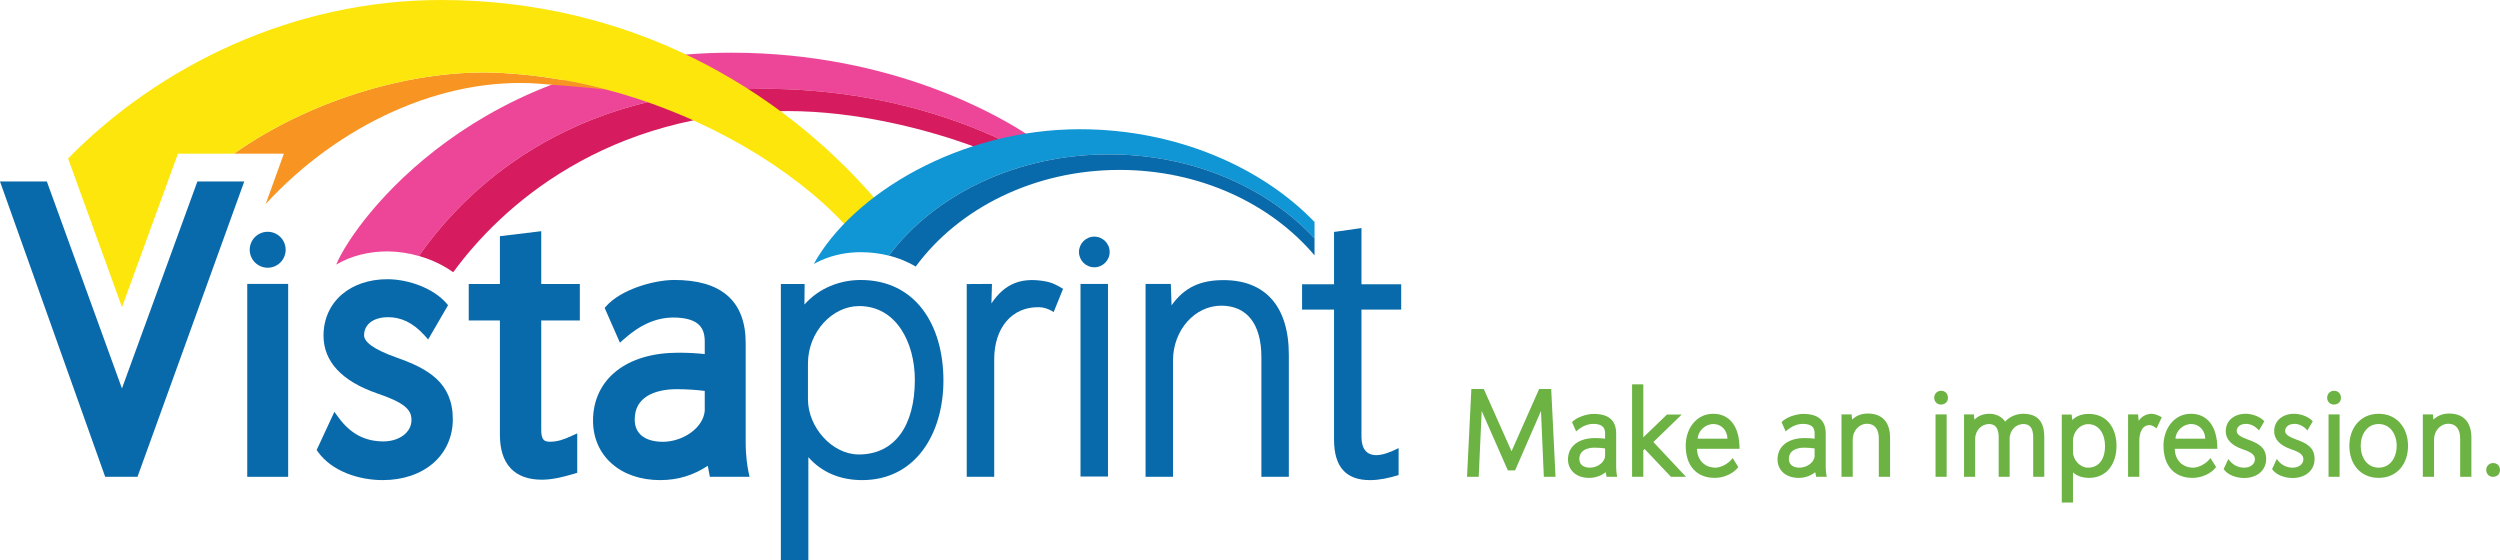<?xml version="1.0" encoding="UTF-8"?>
<svg xmlns="http://www.w3.org/2000/svg" xmlns:xlink="http://www.w3.org/1999/xlink" width="542.54pt" height="121.58pt" viewBox="0 0 542.54 121.58" version="1.1">
<defs>
<clipPath id="clip1">
  <path d="M 169 60 L 205 60 L 205 121.578 L 169 121.578 Z M 169 60 "/>
</clipPath>
<clipPath id="clip2">
  <path d="M 539 100 L 542.539 100 L 542.539 104 L 539 104 Z M 539 100 "/>
</clipPath>
</defs>
<g id="surface1">
<path style=" stroke:none;fill-rule:nonzero;fill:rgb(92.899%,27.499%,59.599%);fill-opacity:1;" d="M 165.812 19.277 C 188.844 19.277 206.641 25.309 217.543 30.465 C 219.078 30.109 220.777 29.793 222.484 29.586 C 222.762 29.527 223.043 29.477 223.32 29.441 C 217.621 25.656 194.156 11.434 158.688 11.434 C 104.273 11.434 77.156 47.434 72.957 57.414 C 76.25 55.484 80.109 54.555 84.105 54.559 C 86.422 54.578 88.707 54.922 90.906 55.555 L 90.938 55.512 C 100.75 41.492 122.969 19.277 165.812 19.277 "/>
<path style=" stroke:none;fill-rule:nonzero;fill:rgb(83.92%,10.588%,36.862%);fill-opacity:1;" d="M 165.812 19.277 C 122.969 19.277 100.75 41.492 90.938 55.512 L 90.926 55.559 C 91.781 55.805 92.633 56.086 93.457 56.414 C 95.172 57.113 96.828 57.98 98.352 59.082 C 108.598 45.031 131.316 24.105 170.98 24.105 C 185.613 24.105 200.871 27.887 211.934 32.012 C 212.867 31.707 214.973 31.051 217.543 30.465 C 206.641 25.309 188.844 19.277 165.812 19.277 "/>
<path style=" stroke:none;fill-rule:nonzero;fill:rgb(96.899%,57.999%,12.9%);fill-opacity:1;" d="M 50.773 33.352 L 61.605 33.352 L 57.66 44.277 C 73.297 27.23 95.852 16.559 117.051 18.168 C 122.18 18.555 127.027 18.945 131.59 19.445 C 124.254 17.52 116.586 16.246 108.742 15.824 C 90.496 14.832 67.812 21.309 50.773 33.352 "/>
<path style=" stroke:none;fill-rule:nonzero;fill:rgb(98.799%,90.199%,4.3%);fill-opacity:1;" d="M 95.688 0 C 63.555 0 34.484 14.309 14.773 34.391 L 26.473 66.645 L 38.613 33.352 L 50.773 33.352 C 67.812 21.309 90.496 14.836 108.742 15.824 C 116.586 16.246 124.254 17.52 131.59 19.445 C 153.223 25.125 172.188 36.719 183.375 48.758 C 185.199 46.953 187.324 44.992 189.855 43.074 C 169.027 19.059 136.652 0 95.688 0 "/>
<path style=" stroke:none;fill-rule:nonzero;fill:rgb(3.899%,41.599%,67.099%);fill-opacity:1;" d="M 152.941 89.164 C 152.762 91.031 151.602 92.691 149.902 93.91 C 148.195 95.141 145.961 95.879 143.859 95.875 C 141.73 95.875 140.199 95.344 139.219 94.52 C 138.25 93.688 137.75 92.555 137.742 91.055 C 137.762 88.594 138.742 87.082 140.367 86.012 C 141.992 84.957 144.34 84.457 146.887 84.457 L 146.918 84.457 C 149.152 84.457 151.414 84.637 152.941 84.836 Z M 161.824 95.887 L 161.824 74.461 C 161.836 69.969 160.539 66.457 157.859 64.137 C 155.184 61.816 151.289 60.754 146.27 60.754 C 141.758 60.793 134.785 62.832 131.562 66.426 L 131.219 66.824 L 134.535 74.367 L 135.379 73.617 C 139.07 70.332 142.551 68.922 146.105 68.91 C 148.586 68.91 150.32 69.391 151.367 70.215 C 152.402 71.031 152.934 72.199 152.941 74.059 L 152.941 76.84 C 151.27 76.656 149.363 76.543 147.238 76.543 C 141.621 76.543 137.008 77.938 133.762 80.512 C 130.508 83.082 128.688 86.844 128.695 91.297 C 128.695 95.043 130.164 98.324 132.75 100.602 C 135.328 102.895 138.977 104.195 143.289 104.191 L 143.309 104.191 C 147.125 104.191 150.578 103.105 153.598 101.082 L 154.047 103.469 L 162.668 103.469 L 162.449 102.477 C 162.219 101.395 161.824 99.125 161.824 95.887 "/>
<path style=" stroke:none;fill-rule:nonzero;fill:rgb(3.899%,41.599%,67.099%);fill-opacity:1;" d="M 58.09 58.102 C 60.25 58.102 61.992 56.355 61.992 54.203 C 61.992 52.047 60.25 50.301 58.09 50.301 C 55.938 50.301 54.191 52.047 54.191 54.203 C 54.191 56.355 55.938 58.102 58.09 58.102 "/>
<path style=" stroke:none;fill-rule:nonzero;fill:rgb(3.899%,41.599%,67.099%);fill-opacity:1;" d="M 304.082 67.191 L 304.082 61.684 L 295.461 61.684 L 295.461 49.492 L 289.508 50.336 L 289.508 61.684 L 282.57 61.684 L 282.57 67.191 L 289.508 67.191 L 289.508 95.391 C 289.508 101.312 292.082 104.195 297.312 104.195 C 299.254 104.195 301.344 103.773 303.52 103.098 L 303.52 97.25 C 301.504 98.27 299.891 98.773 298.684 98.773 C 296.594 98.773 295.461 97.418 295.461 94.797 L 295.461 67.191 L 304.082 67.191 "/>
<path style=" stroke:none;fill-rule:nonzero;fill:rgb(3.899%,41.599%,67.099%);fill-opacity:1;" d="M 237.48 51.352 C 235.648 51.352 234.156 52.84 234.156 54.68 C 234.156 56.516 235.648 58.004 237.48 58.004 C 239.32 58.004 240.812 56.516 240.812 54.68 C 240.812 52.84 239.32 51.352 237.48 51.352 "/>
<path style=" stroke:none;fill-rule:nonzero;fill:rgb(3.899%,41.599%,67.099%);fill-opacity:1;" d="M 265.523 60.789 C 260.688 60.789 257.148 62.219 254.246 66.254 L 254.086 61.621 L 248.605 61.621 L 248.605 103.477 L 254.566 103.477 L 254.566 78.184 C 254.566 71.629 259.316 66.336 265.035 66.336 C 270.516 66.336 273.742 70.203 273.742 77.516 L 273.742 103.477 L 279.699 103.477 L 279.699 77.008 C 279.699 66.336 274.469 60.789 265.523 60.789 "/>
<path style=" stroke:none;fill-rule:nonzero;fill:rgb(3.899%,41.599%,67.099%);fill-opacity:1;" d="M 234.488 103.414 L 240.449 103.414 L 240.449 61.617 L 234.488 61.617 L 234.488 103.414 "/>
<path style=" stroke:none;fill-rule:nonzero;fill:rgb(88.199%,5.499%,47.099%);fill-opacity:1;" d="M 90.926 55.559 L 90.938 55.508 L 90.906 55.555 Z M 90.926 55.559 "/>
<path style=" stroke:none;fill-rule:nonzero;fill:rgb(3.899%,41.599%,67.099%);fill-opacity:1;" d="M 85.957 77.555 C 83.508 76.684 81.691 75.816 80.551 74.98 C 79.406 74.125 79.012 73.402 79.012 72.77 C 79.016 71.625 79.461 70.703 80.312 69.996 C 81.172 69.293 82.488 68.836 84.238 68.836 C 86.906 68.84 89.543 69.902 92.172 72.832 L 92.918 73.668 L 97.234 66.234 L 96.859 65.789 C 94.113 62.637 88.824 60.613 84.078 60.594 C 80.129 60.594 76.672 61.77 74.176 63.914 C 71.688 66.051 70.207 69.168 70.207 72.848 C 70.207 75.621 71.207 78.152 73.18 80.25 C 75.152 82.355 78.051 84.062 81.879 85.383 C 84.707 86.336 86.629 87.23 87.77 88.145 C 88.895 89.078 89.281 89.898 89.297 91.133 C 89.297 92.438 88.703 93.555 87.629 94.41 C 86.559 95.254 85 95.793 83.191 95.793 C 79.387 95.773 76.176 94.34 73.383 90.492 L 72.566 89.367 L 68.719 97.66 L 68.992 98.051 C 71.988 102.23 77.762 104.18 83.031 104.191 L 83.035 104.191 C 87.461 104.191 91.262 102.875 93.977 100.543 C 96.688 98.211 98.273 94.855 98.266 90.973 C 98.281 87.09 96.934 84.238 94.691 82.176 C 92.457 80.113 89.418 78.781 85.957 77.555 "/>
<path style=" stroke:none;fill-rule:nonzero;fill:rgb(3.899%,41.599%,67.099%);fill-opacity:1;" d="M 117.457 50.172 L 108.488 51.254 L 108.488 61.633 L 101.723 61.633 L 101.723 69.547 L 108.488 69.547 L 108.488 94.352 C 108.488 97.449 109.219 99.918 110.805 101.609 C 112.383 103.305 114.707 104.102 117.574 104.102 L 117.605 104.102 C 119.676 104.102 121.992 103.598 124.688 102.781 L 125.27 102.605 L 125.27 94.047 L 124.117 94.57 C 122.352 95.371 121.062 95.863 119.293 95.863 C 118.406 95.848 118.105 95.629 117.855 95.289 C 117.605 94.934 117.449 94.23 117.457 93.301 L 117.457 69.547 L 125.832 69.547 L 125.832 61.633 L 117.457 61.633 L 117.457 50.172 "/>
<path style=" stroke:none;fill-rule:nonzero;fill:rgb(3.899%,41.599%,67.099%);fill-opacity:1;" d="M 53.656 61.613 L 53.656 103.477 L 62.535 103.477 L 62.535 61.613 L 53.656 61.613 "/>
<g clip-path="url(#clip1)" clip-rule="nonzero">
<path style=" stroke:none;fill-rule:nonzero;fill:rgb(3.899%,41.599%,67.099%);fill-opacity:1;" d="M 186.379 98.625 C 180.574 98.625 175.34 92.715 175.34 86.641 L 175.34 78.898 C 175.34 71.988 180.656 66.422 186.457 66.422 C 194.508 66.422 198.535 74.344 198.535 82.438 C 198.535 92.477 194.105 98.625 186.379 98.625 M 186.781 60.762 C 182.348 60.762 177.797 62.449 174.574 66.09 L 174.617 61.629 L 169.457 61.629 L 169.457 121.578 L 175.426 121.578 L 175.426 99.211 C 178.316 102.504 182.348 104.191 187.098 104.191 C 198.781 104.191 204.738 93.988 204.738 82.586 C 204.738 70.523 198.699 60.762 186.781 60.762 "/>
</g>
<path style=" stroke:none;fill-rule:nonzero;fill:rgb(3.899%,41.599%,67.099%);fill-opacity:1;" d="M 226.355 60.969 C 221.574 60.246 218.059 61.516 215.152 65.844 L 215.273 61.613 L 209.797 61.645 L 209.797 103.48 L 215.762 103.48 L 215.762 77.914 C 215.762 71.336 219.449 66.52 225.547 66.668 C 226.441 66.691 227.539 66.98 228.66 67.73 L 230.699 62.691 C 229.297 61.832 228.324 61.262 226.355 60.969 "/>
<path style=" stroke:none;fill-rule:nonzero;fill:rgb(3.899%,41.599%,67.099%);fill-opacity:1;" d="M 26.465 84.297 L 10.168 39.387 L 0 39.387 L 22.828 103.48 L 29.836 103.48 L 53.008 39.387 L 42.836 39.387 L 26.465 84.297 "/>
<path style=" stroke:none;fill-rule:nonzero;fill:rgb(6.299%,58.8%,83.099%);fill-opacity:1;" d="M 240.656 33.504 C 258.836 33.504 274.988 40.652 285.277 51.738 L 285.277 48.176 C 273.922 36.355 255.344 28.043 234.355 28.043 C 208.352 28.043 185.09 41.961 176.605 57.285 C 177.074 57.027 177.551 56.781 178.043 56.562 C 180.809 55.309 183.797 54.727 186.781 54.73 C 188.895 54.727 190.941 54.988 192.887 55.469 C 202.828 42.277 220.5 33.504 240.656 33.504 "/>
<path style=" stroke:none;fill-rule:nonzero;fill:rgb(3.899%,41.599%,67.099%);fill-opacity:1;" d="M 240.656 33.504 C 220.5 33.504 202.828 42.277 192.887 55.469 C 194.43 55.852 195.898 56.383 197.273 57.062 C 197.773 57.305 198.254 57.574 198.723 57.852 C 207.988 45.25 224.34 36.875 242.965 36.875 C 260.359 36.875 275.77 44.188 285.277 55.418 L 285.277 51.738 C 274.988 40.652 258.836 33.504 240.656 33.504 "/>
<path style=" stroke:none;fill-rule:nonzero;fill:rgb(42.4%,70.2%,26.7%);fill-opacity:1;" d="M 334.016 84.422 L 336.637 84.422 L 337.574 103.469 L 335.035 103.469 L 334.418 89.188 L 328.801 102.078 L 327.227 102.078 L 321.551 89.188 L 320.906 103.469 L 318.367 103.469 L 319.309 84.422 L 322.004 84.422 L 328.027 97.93 L 334.016 84.422 "/>
<path style=" stroke:none;fill-rule:nonzero;fill:rgb(42.4%,70.2%,26.7%);fill-opacity:1;" d="M 348.328 97.316 C 347.82 97.234 346.941 97.152 346.055 97.152 C 344.289 97.152 342.742 97.824 342.742 99.617 C 342.742 100.738 343.539 101.488 345.039 101.488 C 346.562 101.488 348.195 100.449 348.328 99.004 Z M 348.648 103.469 L 348.465 102.477 C 347.418 103.281 346.211 103.711 344.852 103.711 C 342.098 103.711 340.277 102.051 340.277 99.699 C 340.277 96.887 342.523 95.066 346.16 95.066 C 346.992 95.066 347.715 95.117 348.328 95.203 L 348.328 93.969 C 348.328 92.637 347.5 91.992 345.789 91.992 C 344.527 91.992 343.301 92.5 342.047 93.625 L 341.156 91.613 C 342.125 90.52 344.422 89.824 345.84 89.824 C 349.109 89.824 350.734 91.219 350.734 94.105 L 350.734 101.219 C 350.734 102.316 350.875 103.094 350.945 103.469 L 348.648 103.469 "/>
<path style=" stroke:none;fill-rule:nonzero;fill:rgb(42.4%,70.2%,26.7%);fill-opacity:1;" d="M 364.965 89.957 L 358.812 95.926 L 365.879 103.469 L 362.613 103.469 L 356.918 97.449 L 356.625 97.691 L 356.625 103.469 L 354.188 103.469 L 354.188 83.402 L 356.625 83.402 L 356.625 94.906 L 361.762 89.957 L 364.965 89.957 "/>
<path style=" stroke:none;fill-rule:nonzero;fill:rgb(42.4%,70.2%,26.7%);fill-opacity:1;" d="M 374.891 95.203 C 374.84 93.273 373.445 92.02 371.863 92.02 C 370.02 92.02 368.523 93.516 368.414 95.203 Z M 377.246 101.355 C 376.203 102.77 374.117 103.711 372.141 103.711 C 368.156 103.711 365.824 101.062 365.824 96.699 C 365.824 93.168 368.02 89.797 371.789 89.797 C 375.32 89.797 377.508 92.477 377.508 97.395 L 368.285 97.395 C 368.285 99.617 369.754 101.488 372.297 101.488 C 373.395 101.488 375.105 100.688 376.016 99.402 L 377.246 101.355 "/>
<path style=" stroke:none;fill-rule:nonzero;fill:rgb(42.4%,70.2%,26.7%);fill-opacity:1;" d="M 393.801 97.316 C 393.297 97.234 392.414 97.152 391.531 97.152 C 389.762 97.152 388.215 97.824 388.215 99.617 C 388.215 100.738 389.016 101.488 390.512 101.488 C 392.035 101.488 393.672 100.449 393.801 99.004 Z M 394.133 103.469 L 393.938 102.477 C 392.895 103.281 391.691 103.711 390.32 103.711 C 387.566 103.711 385.75 102.051 385.75 99.699 C 385.75 96.887 387.996 95.066 391.637 95.066 C 392.465 95.066 393.191 95.117 393.801 95.203 L 393.801 93.969 C 393.801 92.637 392.973 91.992 391.258 91.992 C 390.008 91.992 388.777 92.5 387.52 93.625 L 386.633 91.613 C 387.598 90.52 389.895 89.824 391.316 89.824 C 394.578 89.824 396.215 91.219 396.215 94.105 L 396.215 101.219 C 396.215 102.316 396.348 103.094 396.43 103.469 L 394.133 103.469 "/>
<path style=" stroke:none;fill-rule:nonzero;fill:rgb(42.4%,70.2%,26.7%);fill-opacity:1;" d="M 410.176 103.469 L 407.734 103.469 L 407.734 95.172 C 407.734 93.062 406.777 91.961 405.176 91.961 C 403.461 91.961 402.07 93.488 402.07 95.363 L 402.07 103.469 L 399.633 103.469 L 399.633 89.934 L 401.828 89.934 L 401.938 91.055 C 402.816 90.199 403.992 89.742 405.332 89.742 C 408.41 89.742 410.176 91.539 410.176 95.012 L 410.176 103.469 "/>
<path style=" stroke:none;fill-rule:nonzero;fill:rgb(42.4%,70.2%,26.7%);fill-opacity:1;" d="M 422.457 103.473 L 420.043 103.473 L 420.043 89.934 L 422.457 89.934 L 422.457 103.473 "/>
<path style=" stroke:none;fill-rule:nonzero;fill:rgb(42.4%,70.2%,26.7%);fill-opacity:1;" d="M 443.641 103.469 L 441.234 103.469 L 441.234 94.879 C 441.234 92.957 440.535 92.02 439.117 92.02 C 437.539 92.02 436.129 93.301 436.129 95.23 L 436.129 103.469 L 433.746 103.469 L 433.746 94.879 C 433.746 92.957 433.047 92.02 431.633 92.02 C 430 92.02 428.637 93.438 428.637 95.285 L 428.637 103.469 L 426.227 103.469 L 426.227 89.934 L 428.363 89.934 L 428.473 91.082 C 429.332 90.199 430.426 89.797 431.766 89.797 C 433.344 89.797 434.547 90.574 435.164 91.508 C 436.098 90.387 437.645 89.797 439.066 89.797 C 442.195 89.797 443.641 91.508 443.641 94.832 L 443.641 103.469 "/>
<path style=" stroke:none;fill-rule:nonzero;fill:rgb(42.4%,70.2%,26.7%);fill-opacity:1;" d="M 449.871 98.062 C 449.871 99.805 451.395 101.488 453.137 101.488 C 455.461 101.488 456.824 99.699 456.824 96.754 C 456.824 94.371 455.633 92.047 453.164 92.047 C 451.422 92.047 449.871 93.648 449.871 95.68 Z M 449.871 109.062 L 447.438 109.062 L 447.438 89.957 L 449.578 89.957 L 449.715 91.137 C 450.727 90.199 451.883 89.824 453.273 89.824 C 457.281 89.824 459.316 92.93 459.316 96.777 C 459.316 100.5 457.309 103.707 453.379 103.707 C 451.961 103.707 450.809 103.332 449.871 102.531 L 449.871 109.062 "/>
<path style=" stroke:none;fill-rule:nonzero;fill:rgb(42.4%,70.2%,26.7%);fill-opacity:1;" d="M 464.266 103.469 L 461.828 103.469 L 461.828 89.934 L 463.996 89.934 L 464.129 91.324 C 464.801 90.281 465.926 89.797 466.996 89.797 C 467.477 89.797 468.305 90.066 469.137 90.547 L 468.008 92.977 C 467.715 92.742 467.148 92.258 466.461 92.258 C 464.719 92.258 464.266 94.238 464.266 95.656 L 464.266 103.469 "/>
<path style=" stroke:none;fill-rule:nonzero;fill:rgb(42.4%,70.2%,26.7%);fill-opacity:1;" d="M 478.578 95.203 C 478.523 93.273 477.129 92.02 475.555 92.02 C 473.703 92.02 472.211 93.516 472.102 95.203 Z M 480.934 101.355 C 479.887 102.77 477.801 103.711 475.82 103.711 C 471.836 103.711 469.508 101.062 469.508 96.699 C 469.508 93.168 471.707 89.797 475.473 89.797 C 479.004 89.797 481.199 92.477 481.199 97.395 L 471.969 97.395 C 471.969 99.617 473.441 101.488 475.98 101.488 C 477.074 101.488 478.789 100.688 479.703 99.402 L 480.934 101.355 "/>
<path style=" stroke:none;fill-rule:nonzero;fill:rgb(42.4%,70.2%,26.7%);fill-opacity:1;" d="M 487.008 103.734 C 485.32 103.734 483.477 103.094 482.562 101.812 L 483.582 99.617 C 484.539 100.949 485.719 101.488 487.055 101.488 C 488.367 101.488 489.355 100.715 489.355 99.672 C 489.355 98.703 488.609 98.145 486.707 97.5 C 484.219 96.648 483.02 95.305 483.02 93.598 C 483.02 91.301 484.84 89.797 487.352 89.797 C 488.852 89.797 490.562 90.465 491.391 91.434 L 490.242 93.406 C 489.328 92.395 488.367 91.988 487.406 91.988 C 486.148 91.988 485.398 92.66 485.398 93.57 C 485.398 94.238 486.23 94.832 487.883 95.414 C 490.16 96.215 491.793 97.156 491.793 99.617 C 491.793 102.051 489.84 103.734 487.008 103.734 "/>
<path style=" stroke:none;fill-rule:nonzero;fill:rgb(42.4%,70.2%,26.7%);fill-opacity:1;" d="M 497.512 103.734 C 495.828 103.734 493.98 103.094 493.074 101.812 L 494.094 99.617 C 495.055 100.949 496.234 101.488 497.566 101.488 C 498.879 101.488 499.867 100.715 499.867 99.672 C 499.867 98.703 499.117 98.145 497.223 97.5 C 494.738 96.648 493.531 95.305 493.531 93.598 C 493.531 91.301 495.348 89.797 497.863 89.797 C 499.363 89.797 501.074 90.465 501.902 91.434 L 500.754 93.406 C 499.844 92.395 498.879 91.988 497.914 91.988 C 496.66 91.988 495.914 92.66 495.914 93.57 C 495.914 94.238 496.742 94.832 498.402 95.414 C 500.672 96.215 502.301 97.156 502.301 99.617 C 502.301 102.051 500.355 103.734 497.512 103.734 "/>
<path style=" stroke:none;fill-rule:nonzero;fill:rgb(42.4%,70.2%,26.7%);fill-opacity:1;" d="M 507.73 103.473 L 505.332 103.473 L 505.332 89.934 L 507.73 89.934 L 507.73 103.473 "/>
<path style=" stroke:none;fill-rule:nonzero;fill:rgb(42.4%,70.2%,26.7%);fill-opacity:1;" d="M 516.215 92.02 C 513.672 92.02 512.312 94.297 512.312 96.754 C 512.312 99.242 513.672 101.488 516.215 101.488 C 518.758 101.488 520.117 99.242 520.117 96.754 C 520.117 94.297 518.758 92.02 516.215 92.02 M 516.215 103.707 C 512.199 103.707 509.848 100.66 509.848 96.754 C 509.848 92.898 512.227 89.797 516.215 89.797 C 520.199 89.797 522.582 92.898 522.582 96.754 C 522.582 100.66 520.227 103.707 516.215 103.707 "/>
<path style=" stroke:none;fill-rule:nonzero;fill:rgb(42.4%,70.2%,26.7%);fill-opacity:1;" d="M 536.332 103.469 L 533.895 103.469 L 533.895 95.172 C 533.895 93.062 532.934 91.961 531.332 91.961 C 529.617 91.961 528.227 93.488 528.227 95.363 L 528.227 103.469 L 525.793 103.469 L 525.793 89.934 L 527.988 89.934 L 528.094 91.055 C 528.973 90.199 530.156 89.742 531.488 89.742 C 534.562 89.742 536.332 91.539 536.332 95.012 L 536.332 103.469 "/>
<path style=" stroke:none;fill-rule:nonzero;fill:rgb(42.4%,70.2%,26.7%);fill-opacity:1;" d="M 422.734 86.316 C 422.762 87.141 422.164 87.797 421.195 87.797 C 420.355 87.797 419.754 87.141 419.754 86.316 C 419.754 85.473 420.383 84.805 421.254 84.805 C 422.164 84.805 422.734 85.473 422.734 86.316 "/>
<path style=" stroke:none;fill-rule:nonzero;fill:rgb(42.4%,70.2%,26.7%);fill-opacity:1;" d="M 508.02 86.316 C 508.051 87.141 507.445 87.797 506.484 87.797 C 505.637 87.797 505.031 87.141 505.031 86.316 C 505.031 85.473 505.668 84.805 506.535 84.805 C 507.445 84.805 508.02 85.473 508.02 86.316 "/>
<g clip-path="url(#clip2)" clip-rule="nonzero">
<path style=" stroke:none;fill-rule:nonzero;fill:rgb(42.4%,70.2%,26.7%);fill-opacity:1;" d="M 542.535 101.996 C 542.562 102.824 541.961 103.48 541 103.48 C 540.152 103.48 539.547 102.824 539.547 101.996 C 539.547 101.152 540.184 100.488 541.051 100.488 C 541.961 100.488 542.535 101.152 542.535 101.996 "/>
</g>
</g>
</svg>
